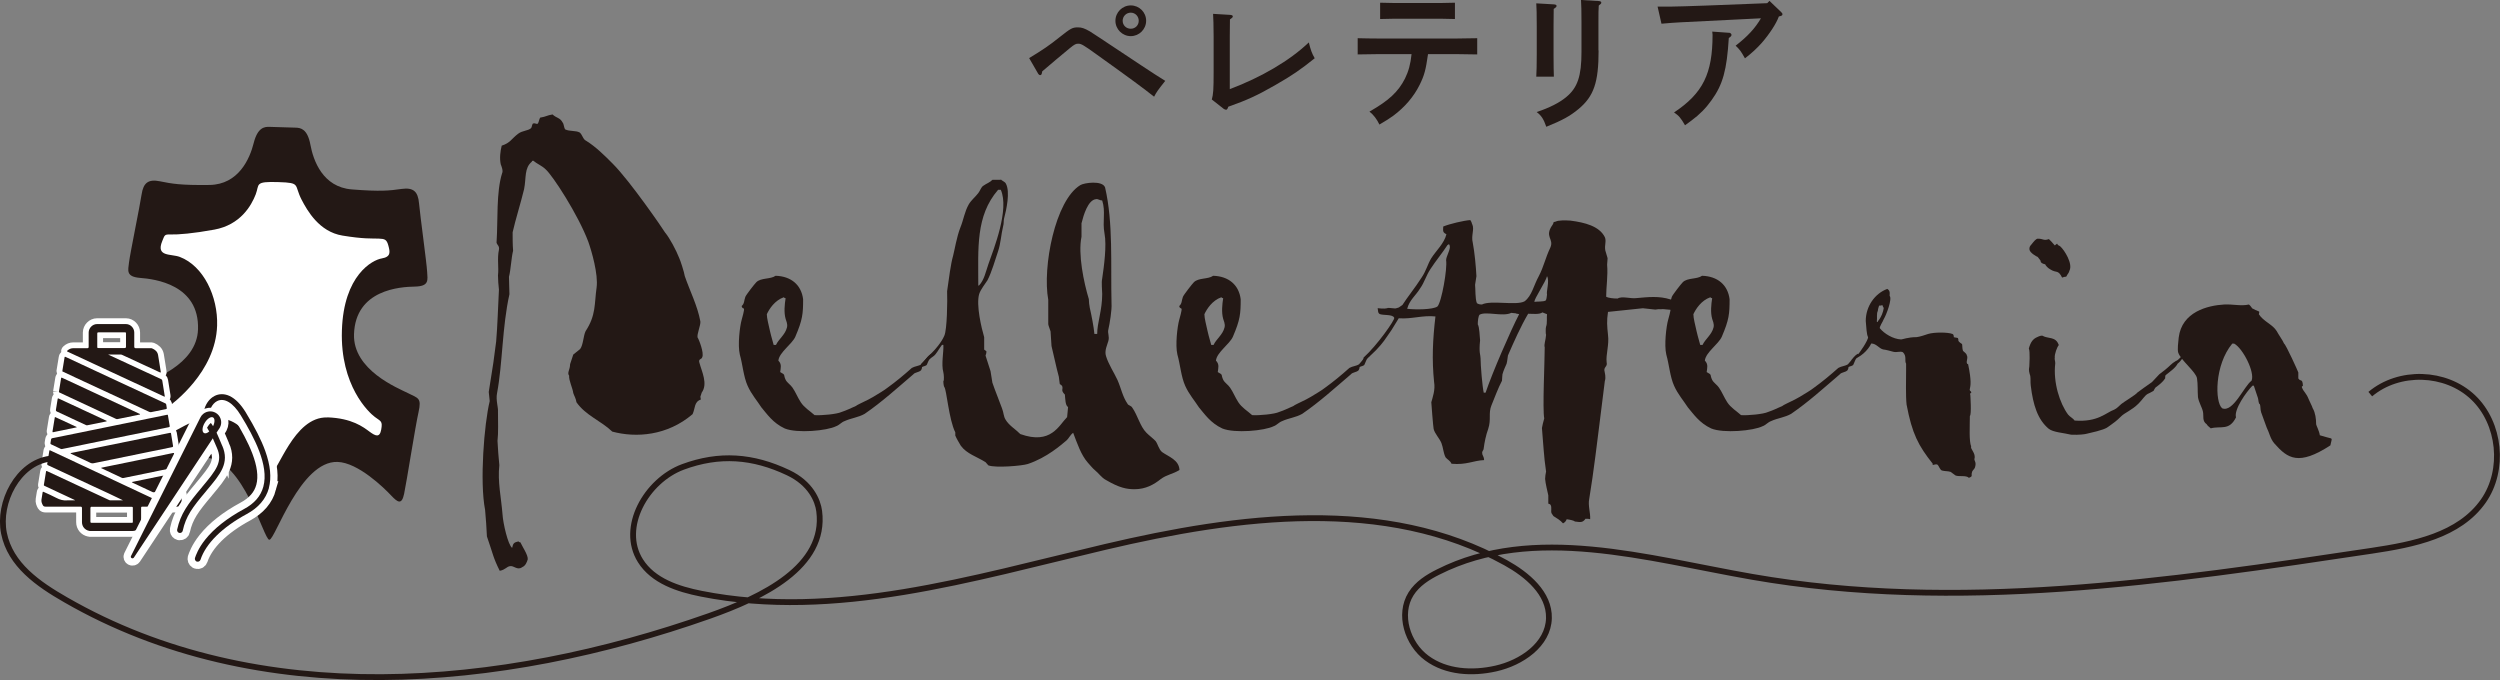 <?xml version="1.0" encoding="UTF-8"?>
<svg id="_レイヤー_2" data-name="レイヤー 2" xmlns="http://www.w3.org/2000/svg" viewBox="0 0 314.12 85.45">
  <rect x="0" y="0" width="314.12" height="85.45" fill="#808080" stroke="none"/>
  <defs>
    <style>
      .cls-1 {
        fill: none;
        stroke: #231815;
        stroke-width: .73px;
      }

      .cls-1, .cls-2, .cls-3 {
        stroke-miterlimit: 10;
      }

      .cls-4, .cls-2, .cls-3 {
        fill: #231815;
      }

      .cls-5 {
        fill: #fff;
      }

      .cls-2 {
        stroke-width: 1.83px;
      }

      .cls-2, .cls-3 {
        stroke: #fff;
      }

      .cls-3 {
        stroke-width: 1.46px;
      }
    </style>
  </defs>
  <g id="_レイヤー_1-2" data-name="レイヤー 1">
    <g>
      <g>
        <g>
          <path class="cls-4" d="M70.71,15.39c.12.17.17.69.29.86.58.29,1.33.12,1.84.4.35.29.4.86.81,1.04,1.21.75,2.31,1.84,3.34,2.88,2.19,2.19,6.34,8.24,6.57,8.64.58.69,1.38,2.19,1.79,3.23.12.23.63,1.79.69,2.25.63,1.84,1.61,3.75,1.96,5.7.06.46-.46,1.61-.35,2.02.12.12.86,1.96.58,2.48-.06.29-.52.17-.35.69.29,1.09,1.09,2.65.29,3.75l-.17.52c0,.12.06.23.06.35-.86.29-.69,1.09-1.04,1.84-3.17,2.71-7.09,3-10.09,2.19-1.44-1.38-3.34-2.02-4.5-3.69-.06-.46-.29-.81-.4-1.15-.06-.58-.58-1.61-.52-2.19-.29-.35.12-.75.12-1.44l.4-1.21.86-.69c.4-.52.4-1.67.69-2.25,1.33-2.02,1.09-3.46,1.38-5.47.23-1.67-.63-4.61-1.04-5.76-1.27-3.4-4.5-8.36-5.36-9.1-.46-.46-1.09-.69-1.56-1.09-.23.06-.12,0-.17.12-.98.81-.69,2.02-.98,3.46-.4,1.67-1.09,3.86-1.44,5.42,0,.75,0,1.56.06,2.31-.23.92-.29,2.42-.52,3.28,0,.75.06,1.5.06,2.19-.92,4.09-.86,8.76-1.56,12.45-.17.86.17,1.79.12,2.3,0,1.15.06,2.71-.06,3.69.06.98.12,2.02.23,3.05-.23,2.07.23,4.03.4,6.17.06,1.09.69,3.86,1.21,4.21.12-.52.17-.69.81-.81.12.12,0,.06.23.12.23.52.98,1.61.92,2.13-.12.4-.29.81-.69.98-.63.46-1.04-.23-1.56-.12-.4.06-.58.46-1.27.58-.86-1.73-.81-2.02-1.61-4.32-.06-1.09-.12-2.25-.23-3.34-.69-3.52-.12-10.78.58-13.66-.06-.4-.06-.81-.12-1.15l.58-3.69.35-2.65c.17-1.96.23-4.21.35-6.51-.06-.58-.12-1.21-.12-1.79.12-1.04-.12-2.13.12-3.23.12-.58-.4-.63-.29-1.09.17-2.59-.06-6.17.69-8.53.17-.29-.12-.98-.17-1.1-.17-.75-.06-1.67.12-2.36,1.1-.35,1.21-.86,2.07-1.5.52-.4,1.21-.35,1.61-.69.12-.12.12-.46.23-.58.35-.12.4.12.63,0,.12-.17.17-.58.29-.75.75-.12.86-.29,1.56-.4.46.46.98.4,1.27,1.04Z"/>
          <path class="cls-4" d="M100.91,37.58c0,1.84-.06,2.59-.98,4.73-.4.92-2.02,1.96-2.13,3,.46.46.29.92.23,1.44.75.4.35.29.69.98.17.35.63.63.86.98.4.58.63,1.21,1.04,1.84.46.69,1.09,1.04,1.73,1.61.86.06,2.82-.12,3.4-.4.69-.23.98-.4,1.79-.75.12-.12.75-.4.98-.52.63-.29.58-.29,1.21-.63.58-.35,1.44-.86,1.79-1.15,1.04-.75,2.02-1.56,3.05-2.48.4-.23.86-.23,1.21-.46.4-.4.75-1.09,1.27-1.33.06.06.06.17.06.29-.4.35-.4.52-.63,1.04-.06.23-.46.23-.63.35,0,.17-.06.29-.12.4-.29.29-.75.23-.98.52-1.96,1.67-3.92,3.46-6.11,4.96-.81.46-1.67.52-2.54.92-.35.12-.69.52-1.04.63-1.15.58-4.9.92-6.45.29-1.5-.69-2.25-1.84-2.94-2.65-.52-.81-1.27-1.67-1.73-2.71-.52-1.15-.63-2.71-.98-3.92-.29-1.21,0-3.57.23-4.38.06-.23.35-1.21.29-1.38-.06-.12-.23,0-.29-.35.35-.29.29-.69.46-1.15.12-.29,1.15-1.61,1.38-1.84.58-.58,1.79-.35,2.42-.81,1.96.06,3.23,1.15,3.46,2.94ZM96.35,39.48c0,.52.23,1.33.4,2.13.06.29.17.69.46,1.73h.29c.35-.75,1.15-1.27,1.38-2.19.12-.46-.12-.86-.17-1.09-.23-.81-.12-1.84,0-2.59-.17-.06-.12,0-.23-.12-1.15.4-1.84,1.5-2.13,2.13Z"/>
          <path class="cls-4" d="M125.75,22.54c.12.17.52.29.63.52.58,1.04.06,3.34-.23,4.44-.06.23,0,.58-.12.98-.23.92-.29,2.13-.63,3.11-.35,1.04-.81,2.65-1.33,3.63-.29.46-.86,1.15-1.04,1.73-.4,1.38.29,4.26.63,5.42v1.56c.12.06.17.12.29.23,0,.17-.06.35-.12.52l.63,1.96.23,1.44c.35,1.04.86,2.25,1.21,3.23.23.58.17.98.46,1.44.46.75,1.21,1.15,1.84,1.79,3.86,1.38,4.84-1.09,5.88-2.13.06-.4.06-.81.12-1.27-.35-.17-.35-1.04-.4-1.56-.58-.58-.17-.63-.35-1.09-.12-.12-.17-.17-.29-.23-.06-.29-.06-.63-.12-.92-.35-1.27-.63-2.71-.92-3.86-.06-.63-.06-1.21-.12-1.84-.06-.23-.29-.75-.29-.92v-3.05c-.75-4.09.86-12.5,4.03-14.41.46-.29,2.77-.63,3.11.29,1.04,4.49.69,9.57.81,14.58.06.81-.23,2.54-.4,3.28-.12.46.17.86,0,1.44-.12.46-.52,1.21-.29,1.9.29.98,1.04,2.13,1.44,3,.46,1.04.63,2.07,1.27,3,.06.17.46.23.58.46.69.98.98,2.36,1.79,3.17.35.35.81.69,1.15,1.04.29.4.4,1.04.81,1.38.81.58,2.13.98,2.19,2.25-.81.52-1.61.58-2.36,1.15-.86.69-1.9,1.27-3.29,1.27-.98,0-1.9-.17-3.57-1.15-.58-.29-.92-.86-1.44-1.27-.23-.17-.69-.75-.86-.92-.86-.98-1.33-2.42-1.84-3.75-.4.29-.52.69-.86.98-.63.52-2.42,2.13-4.84,2.94-.69.23-4.09.52-4.96.17l-.35-.4c-1.09-.69-2.36-1.04-3.11-2.07-.23-.4-.52-.86-.69-1.27v-.4c-.81-1.61-1.1-5.42-1.38-5.7-.06-.06-.12-.4-.12-.75.12,0,.06-.92,0-1.09-.29-1.04.06-2.59,0-3.46h-.17c-.52.69-.69,1.15-1.09,1.44-.35.23-.63.52-1.21,1.04-.35.17-.35.06-.35-.06l1.67-1.73s.92-.98,1.27-1.84c.35-.75.4-4.44.35-5.59.23-1.61.46-3.46.75-4.44.17-.63.46-2.42.92-3.57.4-.98.52-1.96,1.04-2.88.29-.52.86-.98,1.21-1.44.23-.29.35-.75.63-.92.4-.29.81-.4,1.15-.75h1.04ZM125.4,23.86c-2.82,3.28-2.48,7.32-2.48,12.04l.12-.06c.63-.69.81-1.67,1.15-2.65.69-1.96,2.65-6.86,1.56-9.34h-.35ZM135.89,28.01v1.73c-.46,2.19.29,5.76.92,7.84,0,.35.06.75.12,1.1.17.69.52,2.48.58,3.28h.35c0-1.44.63-2.94.63-5.01,0-.52-.12-1.44,0-1.96.23-1.56.58-4.15.29-5.65-.29-1.56.17-2.71-.29-4.15-.29,0-.58-.23-.75-.17-1.04.06-1.61,2.07-1.84,3Z"/>
          <path class="cls-4" d="M155.89,37.58c0,1.84-.06,2.59-.98,4.73-.4.92-2.02,1.96-2.13,3,.46.46.29.92.23,1.44.75.4.35.29.69.98.17.35.63.63.86.98.4.58.63,1.21,1.04,1.84.46.69,1.09,1.04,1.73,1.61.86.06,2.82-.12,3.4-.4.69-.23.98-.4,1.79-.75.12-.12.75-.4.98-.52.63-.29.58-.29,1.21-.63.58-.35,1.44-.86,1.79-1.15,1.04-.75,2.02-1.56,3.05-2.48.4-.23.86-.23,1.21-.46.4-.4.75-1.09,1.27-1.33.06.06.06.17.06.29-.4.35-.4.52-.63,1.04-.06.23-.46.23-.63.35,0,.17-.06.29-.12.4-.29.29-.75.23-.98.52-1.96,1.67-3.92,3.46-6.11,4.96-.81.46-1.67.52-2.54.92-.35.12-.69.52-1.04.63-1.15.58-4.9.92-6.45.29-1.5-.69-2.25-1.84-2.94-2.65-.52-.81-1.27-1.67-1.73-2.71-.52-1.15-.63-2.71-.98-3.92-.29-1.21,0-3.57.23-4.38.06-.23.35-1.21.29-1.38-.06-.12-.23,0-.29-.35.35-.29.29-.69.46-1.15.12-.29,1.15-1.61,1.38-1.84.58-.58,1.79-.35,2.42-.81,1.96.06,3.23,1.15,3.46,2.94ZM151.33,39.48c0,.52.23,1.33.4,2.13.06.29.17.69.46,1.73h.29c.35-.75,1.15-1.27,1.38-2.19.12-.46-.12-.86-.17-1.09-.23-.81-.12-1.84,0-2.59-.17-.06-.12,0-.23-.12-1.15.4-1.84,1.5-2.13,2.13Z"/>
          <path class="cls-4" d="M184.99,28.19c.29.63-.17,1.44.06,2.3.23,1.21.4,3,.46,4.21l-.17,1.09c.06.46,0,1.79.23,2.3.17.12.35.17.63.17,1.15-.58,4.32.17,5.36-.4.92-.69,1.15-2.02,1.79-3.17.63-1.21.81-2.25,1.44-3.57.52-1.15-.81-1.33.29-2.88.23-.35-.06-.29.4-.4.29-.17,1.21-.17,1.84-.12,1.79.23,3.63.69,4.32,2.07.23.52-.06.98.06,1.67l.29.98c0,.29-.06.58-.06.81.12,1.38-.12,2.82-.12,4.03.29.17.92.23,1.44.23.58-.35,1.61.06,2.42-.06,1.38-.12,2.77-.29,4.21.17.86.29,1.61.12,2.19.58q.06.12.06.29c-.4.17-.81.46-1.33.52l-1.84-.17c-.81.06-.12-.06-.98.06l-1.56-.17-4.38.46c-.17,1.15-.12,1.73,0,2.88.17,1.27-.29,2.48-.17,3.46.12.52-.29.52-.29.98.06.4.23.86.06,1.38-.06.29-.63,5.24-.69,5.53-.12.92-.75,6.22-1.27,9.28-.17.81.17,1.73.12,2.54-.17-.06-.4-.06-.58-.06-.35.46-.52.46-1.33.35-.12-.12-.58-.23-1.04-.29q-.12.35-.46.52c-.35-.4-.75-.63-1.21-.92l-.23-.35c-.12-.23.06-.75-.12-1.04-.06-.12-.17-.12-.29-.17v-1.04c-.12-.58-.35-1.44-.4-2.07,0-.29.06-.63.12-.92-.29-1.9-.35-3.63-.52-5.47.06-.4.17-.75.29-1.21-.23-1.1.06-7.2.06-8.93-.12-.35.12-.86.17-1.56-.06-.06-.06-.92,0-1.04.17-.4.06-1.21.12-1.56l-.58-.23c-.35.29-1.27.17-1.79.17-.92,1.56-1.79,3.51-2.54,5.24-.06.29-.06.63-.17,1.04-.12.29-.4.86-.52,1.33,0,.23-.06.46-.06.81-.46.86-.98,2.25-1.33,3.11-.4.98,0,1.73-.4,2.94-.29.81-.46,1.61-.58,2.54,0,.12-.23.29-.17.52,0,.29.23.4.23.86-1.38.06-2.19.63-4.09.46-.17-.4-.52-.52-.75-.81-.29-.58-.29-1.21-.52-1.79-.23-.58-.86-1.21-.98-1.79-.06-.29-.29-3.23-.29-3.34.17-.63.52-1.56.35-2.54-.29-2.82-.17-5.36.17-8.24-1.67-.17-2.94.35-4.61.23-1.15,1.9-.69,1.15-1.84,2.82-.46.63-1.38,1.67-2.59,2.59-.17-.17.06-.17,0-.46,1.73-1.56,3.98-4.78,3.86-5.01-.17-.46-1.33-.29-1.79-.46-.29-.12-.23-.46-.29-.75.17,0,.69.12,1.21,0,.06-.12,1.09.12,1.15,0,.4-.12.17,0,.75-.4.58-.92,1.61-2.19,2.42-3.46.58-.86.75-1.67,1.21-2.42.58-.92,1.61-1.84,1.9-3-.4-.23-.46-.29-.4-.98.86-.35,2.59-.75,3.4-.81q.17.23.23.52ZM181.88,30.78c-.63.98-1.5,2.02-2.13,3-.58.86-.75,1.67-1.33,2.48-.52.86-1.33,1.44-1.61,2.54.98.12,3.23.12,3.8-.29.52-.52,1.27-4.78,1.09-5.82,0-.46.58-1.38.46-1.79-.06-.17,0-.12-.12-.23-.06.06,0,.06-.17.12ZM189.89,39.31c-1.04.52-3.17-.23-3.98.23-.17.17-.23.81-.23,1.21.23.4.23,1.56.29,2.02-.17,1.61.06,1.79.06,2.25,0,.86.23,3.63.4,4.32h.23c.86-2.54,3.11-7.72,4.21-9.85,0-.06-.4-.06-.4-.12l-.58-.06ZM192.83,37.87c-.06,0-.06.06-.06.06.29-.06,1.15,0,1.44-.17.12-.17.12-.4.17-.75-.12-.35.35-1.73,0-2.31-.12.63-1.67,2.94-1.56,3.17Z"/>
          <path class="cls-4" d="M217.32,37.58c0,1.84-.06,2.59-.98,4.73-.4.92-2.02,1.96-2.13,3,.46.46.29.92.23,1.44.75.4.35.29.69.98.17.35.63.63.86.98.4.58.63,1.21,1.04,1.84.46.69,1.09,1.04,1.73,1.61.86.06,2.82-.12,3.4-.4.69-.23.98-.4,1.79-.75.12-.12.75-.4.98-.52.63-.29.58-.29,1.21-.63.58-.35,1.44-.86,1.79-1.15,1.04-.75,2.02-1.56,3.05-2.48.4-.23.86-.23,1.21-.46.4-.4.75-1.09,1.27-1.33.06.06.06.17.06.29-.4.35-.4.52-.63,1.04-.06.23-.46.23-.63.35,0,.17-.06.29-.12.4-.29.29-.75.23-.98.52-1.96,1.67-3.92,3.46-6.11,4.96-.81.46-1.67.52-2.54.92-.35.12-.69.52-1.04.63-1.15.58-4.9.92-6.45.29-1.5-.69-2.25-1.84-2.94-2.65-.52-.81-1.27-1.67-1.73-2.71-.52-1.15-.63-2.71-.98-3.92-.29-1.21,0-3.57.23-4.38.06-.23.35-1.21.29-1.38-.06-.12-.23,0-.29-.35.35-.29.29-.69.46-1.15.12-.29,1.15-1.61,1.38-1.84.58-.58,1.79-.35,2.42-.81,1.96.06,3.23,1.15,3.46,2.94ZM212.77,39.48c0,.52.23,1.33.4,2.13.06.29.17.69.46,1.73h.29c.35-.75,1.15-1.27,1.38-2.19.12-.46-.12-.86-.17-1.09-.23-.81-.12-1.84,0-2.59-.17-.06-.12,0-.23-.12-1.15.4-1.84,1.5-2.13,2.13Z"/>
          <path class="cls-4" d="M237.43,37.18c.35.35-.4,2.36-.75,2.94-.06.23-.63,1.04-.46,1.15.52.63,1.61,1.33,2.65,1.38.17,0,.86-.29,1.96-.29.46-.06,1.1-.29,1.44-.4.75-.23,2.48-.23,3.05,0,.17.06.17.29.17.4.12.06.4.06.52.12.06.12.06.23.06.35.06.12.35.35.46.4.06.29,0,.52.12.86.12.12.46.35.46.52.23.35-.12.81.06,1.09,0,0,.06.06.12.06.46,2.19.29,2.71.23,3.05-.12.35.17.29.17.52-.06.12-.23.06-.12.29,0,.06.17,2.48-.06,2.65,0,1.15-.12,3.28.17,3.8-.17.35.63.86.4,1.61,0,.29.29.4.06,1.09-.06.17-.35.4-.35.52-.17.52.17.52-.4.75-.35-.35-1.21-.12-1.67-.29l-.63-.46c-.4-.12-.69-.06-1.09-.17-.29-.12-.35-.58-.58-.75-.12-.06-.35,0-.58.06v-.17c-1.79-2.25-2.59-3.75-3.28-7.43-.12-1.09-.06-3.05-.06-4.32v-.81c-.23-.4.12-.92-.4-1.44-.35-.17-.75.06-1.21-.06-.17-.06-1.09-.29-1.27-.29-.52-.12-.86-.75-1.5-.75-.4.86-1.38,1.79-2.48,2.07q.06-.06.12-.06c.17-.23.35-.29.58-.52.29-.23,1.44-1.96,1.38-2.3-.17-.23-.23-1.27-.29-2.02,0-1.84,1.15-3.46,2.71-4.03.23.17.35.29.29.86ZM236.11,38.39c-.06.23-.12.29-.17.69-.17.29-.06.86-.12,1.33,0,.06.06,0,.12.06,0-.12,0-.06.06-.17.35-.4.63-1.09.69-1.61-.06-.06-.12-.17-.17-.35-.17.06-.29.06-.4.06Z"/>
          <path class="cls-4" d="M258.7,43.34c-.23.23-.58,1.21-.52,1.61-.06.17.06.4.06.69-.29,2.42.58,5.07,1.61,6.45.23.29.63.46.81.75,2.94.23,3.92-.98,5.01-1.38.35-.17.52-.4.86-.69.17-.17,1.9-1.21,2.02-1.44l.86-.63.98-.69.92-.98.75-.58c.58-.46.75-.75,1.33-1.09.4-.12.69-.69.92-.69.17.17-.23.17-.12.4-.17.23-.29.4-.58.63-.29.58-1.04,1.04-1.5,1.44-.06.06-.06.23-.06.4-.29.46-.75.81-1.21,1.15-.12.17-.17.23-.23.4-.23.12-.35.23-.75.4-.4.23-.63.69-1.15,1.21-.86.86-1.73,1.15-2.19,1.61-.63.63-.92.81-1.56,1.27-.29.23-.69.46-2.77.92-.17.06-.98.17-1.96.12-.92-.23-2.25-.29-2.82-.75-1.38-1.15-1.96-3-2.25-5.42-.06-.46,0-.81-.06-1.21-.12-.4-.23-.69-.12-1.21,0-.12.12-1.84-.06-2.25.23-.81.52-1.21,1.09-1.44.23-.12.58-.23.69-.12.63.35,1.61.06,1.96,1.09ZM257.43,30.03c.23.23.52.52.75.81.17-.12.12-.12.29-.23.12.29.29.23.4.35.52.46,1.61,2.19,1.15,3.05-.06.29-.23.4-.4.75-.17,0-.35.06-.52.12-.52-1.04-.69-.52-1.5-1.04-.29-.17-.52-.4-.63-.63-.29-.06-.58-.17-.58-.46l-.35-.46c-.17-.06-.98-.52-1.04-.92-.06-.46.23-.58.46-.92,0,0,.35-.46.58-.46.75,0,.69.29,1.38.06Z"/>
          <path class="cls-4" d="M282.96,38.73c.29.17.58.29.86.4l.06.06c0,.12-.06.17-.06.29.58.92,1.73,1.27,2.25,2.13.17.35.75,1.15.92,1.56.23.12,1.79,3.57,1.79,3.63v.75c.29.46.52-.06.58.92-.23.17-.12.12-.12.23.23.58.52.63.86,1.5l.4.86c.06.12.06.23.12.29.29.52.4,1.27.4,1.96,0,.12.4.86.46,1.38.52.17,1.04.29,1.44.4,0,.06.06.12.06.12l-.17.75c-3.98,2.59-5.36,1.67-7.03-.23-.52-.58-.63-1.33-.98-2.02l-.69-1.9c-.12-.35-.06-.81-.17-1.04-.17,0-.17-.58-.23-.75-.12-.4-.4-1.15-.52-1.56h-.17c-.75.75-2.36,3-2.07,3.98-.86,1.73-1.9,1.04-3.17,1.38-.17-.17-.4-.29-.52-.52-.58-.4-.35-.98-.46-1.56-.12-.58-.52-1.15-.63-1.84-.06-.81,0-1.56-.12-2.36-.12-.81-2.02-2.25-2.36-3.23-.12-.4,0-1.33.06-1.9.4-3.23,3.63-4.03,5.71-4.15,1.09-.06,2.13.23,3.11,0,.23.17.29.35.4.46ZM280.48,43.17c-2.25,2.71-2.19,7.38-1.27,8.13,1.38.58,2.77-2.82,3.69-3.46.46-1.04-1.09-4.09-2.19-4.67h-.23Z"/>
        </g>
        <g>
          <path class="cls-4" d="M33.83,67.82c-.69-.02-3.24-10.15-7.91-10.29-2.6-.08-6.08,2.92-6.98,3.76-.9.84-1.43,1.17-1.64-.31-.21-1.48-.85-8.52-1.14-10.35-.29-1.83.14-1.73,1.47-2.29,1.32-.56,7.11-2.46,7.25-6.96.18-5.63-5.44-6.32-7.26-6.46-1.82-.15-1.53-.92-1.41-1.95.12-1.04,1.36-7.06,1.58-8.53.22-1.47.84-1.96,2.31-1.66,1.47.3,2.59.51,6.23.46,3.65-.06,5.06-3.3,5.55-5.28.5-1.97,1.37-2.04,1.98-2.02.6.02,1.65.05,1.65.05,0,0,1.04.03,1.65.05.6.02,1.47.14,1.84,2.14.37,2.01,1.56,5.33,5.2,5.62,3.64.29,4.77.15,6.25-.06,1.49-.21,2.07.32,2.2,1.8.13,1.48.97,7.57,1.02,8.61.06,1.04.29,1.82-1.54,1.86-1.82.03-7.47.36-7.65,5.99-.14,4.5,5.51,6.76,6.79,7.4,1.28.65,1.72.57,1.32,2.38-.41,1.81-1.5,8.79-1.81,10.25-.3,1.46-.81,1.1-1.65.21-.84-.9-4.12-4.12-6.72-4.2-4.68-.15-7.86,9.79-8.55,9.77Z"/>
          <path class="cls-5" d="M41.13,52.44c3.1.1,4.53,1.23,5.29,1.79.76.56,1.29.81,1.48-.26.19-1.08-.04-1.01-.8-1.58-.76-.56-4.37-3.93-4.14-10.88.22-6.95,3.84-8.85,5.01-9.04,1.17-.2,1.04-.82.83-1.6-.21-.78-.44-.86-1.21-.89-.93-.03-1.88.06-4.56-.38-2.93-.48-4.42-3.14-5.13-4.5-.99-1.91-.05-2.13-2.9-2.22-3.06-.1-2.38.27-2.87,1.54-.55,1.42-1.92,3.83-5.2,4.43-2.67.49-4.57.64-5.5.61-.78-.02-.73.07-1.04.82-.84,2.03,1.09,1.58,2.2,2,2.98,1.13,4.81,4.98,4.69,8.63-.19,5.87-5.58,9.79-6.25,10.3-1.49,1.14-1.18,1.25-1.18,3.17,0,1.46,1.56.03,2.41-.39,1.35-.67,2.24-1.51,5.34-1.41,4.26.14,5.47,6.84,6.4,6.87.93.03,2.86-7.13,7.12-7Z"/>
        </g>
        <g>
          <path class="cls-3" d="M15.42,62.85s-.03-.02-.05-.03c-1.16-.57-2.34-1.11-3.51-1.65-1.95-.91-3.89-1.81-5.84-2.72-.08-.04-.1-.09-.09-.17.09-.53.17-1.05.26-1.58.03-.15.03-.15.16-.09,2.1.98,4.2,1.97,6.3,2.95,2.31,1.08,4.62,2.17,6.93,3.25.07.03.14.05.21.05.45,0,.91,0,1.36,0h.2c-.26-.14-.53-.27-.8-.39-.03-.02-.1-.02-.09-.07,0-.05.07-.04.11-.05.34-.07.68-.14,1.02-.21.32-.07.65-.13.97-.2.09-.02.14,0,.15.1,0,.13.04.25.06.37.05.3.11.6-.03.9-.12.27-.2.35-.5.35-1.45,0-2.9,0-4.35,0-.12,0-.16.03-.16.16,0,.61,0,1.22,0,1.82,0,.6-.49,1.08-1.08,1.08-1.76,0-3.51,0-5.27,0-.06,0-.13,0-.19-.02-.53-.11-.89-.55-.89-1.09,0-.59,0-1.18,0-1.77q0-.18-.17-.18h-2.78c-.54,0-1.07,0-1.61,0-.14,0-.27-.03-.34-.15-.13-.23-.23-.47-.19-.74.05-.29.09-.58.14-.87.02-.13.04-.14.16-.08.53.24,1.06.47,1.57.74.44.23.88.36,1.38.31.16-.02.32,0,.48,0h.49s-.05-.04-.07-.06c-.67-.31-1.34-.62-2.01-.94-.58-.27-1.17-.54-1.75-.82-.05-.02-.1-.05-.09-.12.09-.55.18-1.11.27-1.66.02-.11.05-.11.14-.07.34.16.68.32,1.02.48,2.24,1.04,4.49,2.09,6.73,3.13.06.03.12.06.2.06.52,0,1.04,0,1.56,0,0,0,0-.01,0-.02ZM11.53,63.67q-.17,0-.17.18c0,.56,0,1.13,0,1.69,0,.12.04.15.16.15,1.67,0,3.34,0,5.01,0,.15,0,.16-.02.16-.16,0-.57,0-1.14,0-1.71,0-.12-.04-.14-.15-.14-.84,0-1.68,0-2.53,0h-2.49Z"/>
          <path class="cls-3" d="M13.6,44.55c.12.06.23.11.35.17,2.1.97,4.2,1.95,6.3,2.92.08.04.13.09.14.18.1.63.2,1.25.3,1.88,0,.04.04.1,0,.13-.04.03-.08-.01-.12-.03-1.75-.81-3.5-1.63-5.25-2.44-1.17-.54-2.34-1.09-3.51-1.63-1.1-.51-2.21-1.03-3.31-1.54-.11-.05-.11-.07-.02-.15.21-.19.45-.29.74-.29.59,0,1.18,0,1.76,0q.16,0,.16-.16c0-.6,0-1.21,0-1.81,0-.56.49-1.06,1.05-1.06,1.21,0,2.43,0,3.64,0,.57,0,1.04.5,1.04,1.06,0,.6,0,1.19,0,1.79q0,.18.19.18c.62,0,1.24,0,1.86,0,.06,0,.12,0,.18.02.38.16.68.4.76.83.07.39.13.78.19,1.17.05.32.1.64.15.95.02.09-.01.1-.09.07-.02,0-.04-.02-.06-.02-1.55-.72-3.1-1.44-4.66-2.16-.06-.03-.12-.06-.19-.06-.54,0-1.08,0-1.62,0,0,0,0,.01,0,.02ZM15.67,43.73q.16,0,.16-.16c0-.54,0-1.08,0-1.63,0-.18,0-.18-.17-.18-1.09,0-2.19,0-3.28,0-.12,0-.16.03-.16.16,0,.55,0,1.11,0,1.66,0,.12.03.16.15.15.56,0,1.11,0,1.67,0s1.09,0,1.64,0Z"/>
          <path class="cls-3" d="M7.83,46.59c-.02.08.05.1.1.12.55.26,1.09.51,1.64.77,1.4.65,2.8,1.3,4.2,1.95,1.66.77,3.32,1.55,4.98,2.32.09.04.17.05.26.03.61-.13,1.21-.25,1.82-.37.11-.02.14-.06.12-.17-.03-.13-.05-.26-.06-.4-.01-.08-.05-.13-.12-.16-1.95-.91-3.9-1.81-5.85-2.72-1.51-.7-3.02-1.41-4.53-2.11-.71-.33-1.43-.66-2.14-1-.09-.04-.13-.04-.14.07-.08.53-.17,1.06-.26,1.59,0,.02,0,.05,0,.08Z"/>
          <path class="cls-3" d="M22.15,58.6c0-.1-.24-1.48-.26-1.58-.01-.09-.05-.12-.15-.1-1,.21-2.01.41-3.01.62-1.57.32-3.13.64-4.7.96-.4.08-.81.16-1.21.25-.04,0-.07.01-.12.06.26.12.5.24.74.35.62.29,1.24.58,1.85.87.08.04.15.05.23.03,1.85-.38,3.7-.76,5.55-1.14.32-.07.64-.13.96-.2.07-.01.13-.03.1-.12"/>
          <path class="cls-3" d="M7.73,56.43c.3-.06.6-.12.9-.18,1.59-.33,3.18-.65,4.77-.98,1.99-.41,3.99-.82,5.98-1.22.6-.12,1.21-.25,1.81-.37.11-.02.16-.06.13-.19-.08-.41-.14-.83-.21-1.24-.02-.15-.02-.16-.19-.12-.73.15-1.47.3-2.2.45-1.56.32-3.12.64-4.69.96-1.99.41-3.99.82-5.98,1.22-.48.1-.97.2-1.45.29-.12.02-.17.07-.19.19-.02.15-.04.29-.07.43-.01.07,0,.12.08.16.4.19.81.38,1.21.57.03.01.06.02.1.02Z"/>
          <path class="cls-3" d="M8.86,56.96s.06.06.1.07c.81.38,1.62.76,2.43,1.14.11.05.22.06.34.04,2.47-.51,4.94-1.01,7.41-1.52.82-.17,1.64-.33,2.46-.5.11-.02.16-.05.14-.18-.09-.51-.17-1.03-.25-1.54-.02-.1-.06-.1-.15-.08-1.1.23-2.2.45-3.3.67-1.59.32-3.17.65-4.76.97-1.43.29-2.87.59-4.3.88-.04,0-.08.01-.11.04Z"/>
          <path class="cls-3" d="M7.4,49.22c0,.07.05.09.1.11.42.2.84.39,1.26.59,1.19.55,2.38,1.11,3.56,1.66.75.35,1.5.7,2.25,1.05.08.04.15.04.23.02.9-.18,1.8-.37,2.7-.55.04,0,.09,0,.1-.05,0-.04-.05-.05-.08-.06-1.61-.75-3.22-1.5-4.83-2.25-1.39-.65-2.78-1.29-4.17-1.94-.23-.11-.46-.21-.69-.32-.12-.05-.13-.05-.16.09-.08.47-.15.95-.23,1.42-.01.08-.03.16-.04.24Z"/>
          <path class="cls-3" d="M13.42,52.89c-.26-.12-.5-.24-.75-.35-1.54-.72-3.08-1.43-4.62-2.15-.22-.1-.45-.2-.67-.31-.1-.05-.13-.02-.14.08-.07.43-.14.87-.21,1.3-.02.12,0,.19.12.25,1.22.56,2.44,1.13,3.65,1.7.06.03.12.04.19.02.77-.16,1.55-.32,2.33-.47.03,0,.06-.01.1-.06Z"/>
          <path class="cls-3" d="M16.58,60.6c.09.07.18.1.27.14.77.36,1.54.72,2.3,1.08.08.04.15.05.23.03.99-.21,1.98-.41,2.97-.61.2-.04.21-.04.17-.25-.08-.49-.16-.98-.24-1.47-.01-.1-.05-.12-.15-.1-1.81.37-3.63.74-5.44,1.12-.04,0-.09.01-.13.05Z"/>
          <path class="cls-3" d="M9.65,53.66c-.2-.09-.39-.18-.58-.27-.68-.31-1.35-.63-2.03-.94-.14-.07-.15-.06-.17.08-.09.55-.18,1.11-.27,1.66-.01.08-.01.14.1.11.95-.2,1.91-.39,2.86-.59.03,0,.06,0,.09-.05Z"/>
        </g>
        <g>
          <path class="cls-4" d="M15.42,62.85s-.03-.02-.05-.03c-1.16-.57-2.34-1.11-3.51-1.65-1.95-.91-3.89-1.81-5.84-2.72-.08-.04-.1-.09-.09-.17.09-.53.17-1.05.26-1.58.03-.15.03-.15.16-.09,2.1.98,4.2,1.97,6.3,2.95,2.31,1.08,4.62,2.17,6.93,3.25.07.03.14.05.21.05.45,0,.91,0,1.36,0h.2c-.26-.14-.53-.27-.8-.39-.03-.02-.1-.02-.09-.07,0-.05.07-.04.11-.05.34-.07.68-.14,1.02-.21.32-.07.65-.13.97-.2.09-.02.14,0,.15.1,0,.13.04.25.06.37.05.3.11.6-.03.9-.12.27-.2.35-.5.35-1.45,0-2.9,0-4.35,0-.12,0-.16.03-.16.16,0,.61,0,1.22,0,1.82,0,.6-.49,1.08-1.08,1.08-1.76,0-3.51,0-5.27,0-.06,0-.13,0-.19-.02-.53-.11-.89-.55-.89-1.09,0-.59,0-1.18,0-1.77q0-.18-.17-.18h-2.78c-.54,0-1.07,0-1.61,0-.14,0-.27-.03-.34-.15-.13-.23-.23-.47-.19-.74.05-.29.09-.58.14-.87.02-.13.04-.14.16-.08.53.24,1.06.47,1.57.74.44.23.88.36,1.38.31.16-.02.32,0,.48,0h.49s-.05-.04-.07-.06c-.67-.31-1.34-.62-2.01-.94-.58-.27-1.17-.54-1.75-.82-.05-.02-.1-.05-.09-.12.09-.55.18-1.11.27-1.66.02-.11.05-.11.14-.07.34.16.68.32,1.02.48,2.24,1.04,4.49,2.09,6.73,3.13.06.03.12.06.2.06.52,0,1.04,0,1.56,0,0,0,0-.01,0-.02ZM11.53,63.67q-.17,0-.17.18c0,.56,0,1.13,0,1.69,0,.12.04.15.16.15,1.67,0,3.34,0,5.01,0,.15,0,.16-.02.16-.16,0-.57,0-1.14,0-1.71,0-.12-.04-.14-.15-.14-.84,0-1.68,0-2.53,0h-2.49Z"/>
          <path class="cls-4" d="M13.6,44.55c.12.06.23.11.35.17,2.1.97,4.2,1.95,6.3,2.92.08.04.13.09.14.18.1.63.2,1.25.3,1.88,0,.04.04.1,0,.13-.04.03-.08-.01-.12-.03-1.75-.81-3.5-1.63-5.25-2.44-1.17-.54-2.34-1.09-3.51-1.63-1.1-.51-2.21-1.03-3.31-1.54-.11-.05-.11-.07-.02-.15.21-.19.45-.29.74-.29.59,0,1.18,0,1.76,0q.16,0,.16-.16c0-.6,0-1.21,0-1.81,0-.56.49-1.06,1.05-1.06,1.21,0,2.43,0,3.64,0,.57,0,1.04.5,1.04,1.06,0,.6,0,1.19,0,1.79q0,.18.19.18c.62,0,1.24,0,1.86,0,.06,0,.12,0,.18.02.38.16.68.4.76.83.07.39.13.78.19,1.17.05.32.1.64.15.95.02.09-.01.1-.09.07-.02,0-.04-.02-.06-.02-1.55-.72-3.1-1.44-4.66-2.16-.06-.03-.12-.06-.19-.06-.54,0-1.08,0-1.62,0,0,0,0,.01,0,.02ZM15.67,43.73q.16,0,.16-.16c0-.54,0-1.08,0-1.63,0-.18,0-.18-.17-.18-1.09,0-2.19,0-3.28,0-.12,0-.16.03-.16.16,0,.55,0,1.11,0,1.66,0,.12.03.16.15.15.56,0,1.11,0,1.67,0s1.09,0,1.64,0Z"/>
          <path class="cls-4" d="M7.83,46.59c-.02.08.05.1.1.12.55.26,1.09.51,1.64.77,1.4.65,2.8,1.3,4.2,1.95,1.66.77,3.32,1.55,4.98,2.32.09.04.17.05.26.03.61-.13,1.21-.25,1.82-.37.11-.02.14-.06.12-.17-.03-.13-.05-.26-.06-.4-.01-.08-.05-.13-.12-.16-1.95-.91-3.9-1.81-5.85-2.72-1.51-.7-3.02-1.41-4.53-2.11-.71-.33-1.43-.66-2.14-1-.09-.04-.13-.04-.14.07-.08.53-.17,1.06-.26,1.59,0,.02,0,.05,0,.08Z"/>
          <path class="cls-4" d="M22.15,58.6c0-.1-.24-1.48-.26-1.58-.01-.09-.05-.12-.15-.1-1,.21-2.01.41-3.01.62-1.57.32-3.13.64-4.7.96-.4.08-.81.16-1.21.25-.04,0-.07.01-.12.06.26.12.5.24.74.35.62.29,1.24.58,1.85.87.08.04.15.05.23.03,1.85-.38,3.7-.76,5.55-1.14.32-.07.64-.13.96-.2.07-.01.13-.03.1-.12"/>
          <path class="cls-4" d="M7.73,56.43c.3-.06.6-.12.9-.18,1.59-.33,3.18-.65,4.77-.98,1.99-.41,3.99-.82,5.98-1.22.6-.12,1.21-.25,1.81-.37.11-.02.16-.06.13-.19-.08-.41-.14-.83-.21-1.24-.02-.15-.02-.16-.19-.12-.73.15-1.47.3-2.2.45-1.56.32-3.12.64-4.69.96-1.99.41-3.99.82-5.98,1.22-.48.1-.97.2-1.45.29-.12.02-.17.07-.19.19-.02.15-.04.29-.07.43-.01.07,0,.12.08.16.4.19.81.38,1.21.57.03.01.06.02.1.02Z"/>
          <path class="cls-4" d="M8.86,56.96s.06.06.1.07c.81.38,1.62.76,2.43,1.14.11.05.22.06.34.04,2.47-.51,4.94-1.01,7.41-1.52.82-.17,1.64-.33,2.46-.5.11-.02.16-.05.14-.18-.09-.51-.17-1.03-.25-1.54-.02-.1-.06-.1-.15-.08-1.1.23-2.2.45-3.3.67-1.59.32-3.17.65-4.76.97-1.43.29-2.87.59-4.3.88-.04,0-.08.01-.11.04Z"/>
          <path class="cls-4" d="M7.4,49.22c0,.07.05.09.1.11.42.2.84.39,1.26.59,1.19.55,2.38,1.11,3.56,1.66.75.35,1.5.7,2.25,1.05.08.04.15.04.23.02.9-.18,1.8-.37,2.7-.55.04,0,.09,0,.1-.05,0-.04-.05-.05-.08-.06-1.61-.75-3.22-1.5-4.83-2.25-1.39-.65-2.78-1.29-4.17-1.94-.23-.11-.46-.21-.69-.32-.12-.05-.13-.05-.16.09-.08.47-.15.95-.23,1.42-.01.08-.03.16-.04.24Z"/>
          <path class="cls-4" d="M13.42,52.89c-.26-.12-.5-.24-.75-.35-1.54-.72-3.08-1.43-4.62-2.15-.22-.1-.45-.2-.67-.31-.1-.05-.13-.02-.14.08-.07.43-.14.87-.21,1.3-.02.12,0,.19.12.25,1.22.56,2.44,1.13,3.65,1.7.06.03.12.04.19.02.77-.16,1.55-.32,2.33-.47.03,0,.06-.01.1-.06Z"/>
          <path class="cls-4" d="M16.58,60.6c.09.07.18.1.27.14.77.36,1.54.72,2.3,1.08.08.04.15.05.23.03.99-.21,1.98-.41,2.97-.61.2-.04.21-.04.17-.25-.08-.49-.16-.98-.24-1.47-.01-.1-.05-.12-.15-.1-1.81.37-3.63.74-5.44,1.12-.04,0-.09.01-.13.05Z"/>
          <path class="cls-4" d="M9.65,53.66c-.2-.09-.39-.18-.58-.27-.68-.31-1.35-.63-2.03-.94-.14-.07-.15-.06-.17.08-.09.55-.18,1.11-.27,1.66-.01.08-.01.14.1.11.95-.2,1.91-.39,2.86-.59.03,0,.06,0,.09-.05Z"/>
        </g>
        <g>
          <path class="cls-2" d="M33.78,61.32c.35-1.31.2-2.84-.46-4.68-.5-1.38-1.28-2.91-2.45-4.84-.62-1.01-1.3-1.7-2.01-2.04-.65-.31-1.34-.31-1.92,0-.57.3-1.02.87-1.24,1.57,0,.02-.01.04-.02.05.05-.02.1-.04.16-.06.22-.07.45-.1.67-.09.18-.37.45-.67.76-.83.9-.47,2.02.2,2.98,1.78,1.7,2.78,3.56,6.3,2.84,8.96-.32,1.19-1.12,2.12-2.45,2.83-2.09,1.13-3.72,2.41-4.84,3.81-.91,1.14-1.2,2.03-1.3,2.32-.05.17.02.34.16.43.02.01.04.02.07.03.19.06.39-.04.46-.23.68-2.05,2.74-4.08,5.79-5.73,1.49-.8,2.43-1.9,2.81-3.28Z"/>
          <path class="cls-2" d="M27.92,56.01c-.17-.39-.29-.67-.38-.9-.14-.34-.23-.55-.33-.75l.36-.54s.06-.1.08-.14c.34-.68.06-1.51-.62-1.85-.68-.34-1.51-.06-1.85.62l-8.72,17.41c-.05.09-.02.21.07.26.09.06.22.04.29-.06l9.92-14.99c.04.09.08.19.13.31.1.23.22.51.39.9.37.84.37,1.53.02,2.31-.35.76-1.02,1.56-1.87,2.58l-.06.08c-1.78,2.11-2.66,3.32-3.09,5.28-.03.16.04.31.17.39.03.02.07.03.1.04.2.04.39-.08.43-.28.4-1.82,1.2-2.91,2.94-4.97l.06-.08c1.75-2.08,2.91-3.45,1.96-5.64ZM25.63,54.41c-.27-.16-.24-.72.08-1.26.31-.54.79-.85,1.06-.7.24.14.24.61,0,1.1-.06-.09-.23-.37-.28-.41-.16.13-.31.31-.44.54-.01.02-.02.04-.03.06.03.06.07.13.1.19.06.11.12.2.17.28-.24.21-.49.3-.66.2Z"/>
          <path class="cls-4" d="M33.78,61.32c.35-1.31.2-2.84-.46-4.68-.5-1.38-1.28-2.91-2.45-4.84-.62-1.01-1.3-1.7-2.01-2.04-.65-.31-1.34-.31-1.92,0-.57.3-1.02.87-1.24,1.57,0,.02-.01.04-.02.05.05-.02.1-.04.16-.06.22-.07.45-.1.67-.09.18-.37.45-.67.76-.83.9-.47,2.02.2,2.98,1.78,1.7,2.78,3.56,6.3,2.84,8.96-.32,1.19-1.12,2.12-2.45,2.83-2.09,1.13-3.72,2.41-4.84,3.81-.91,1.14-1.2,2.03-1.3,2.32-.05.17.02.34.16.43.02.01.04.02.07.03.19.06.39-.04.46-.23.68-2.05,2.74-4.08,5.79-5.73,1.49-.8,2.43-1.9,2.81-3.28Z"/>
          <path class="cls-4" d="M27.92,56.01c-.17-.39-.29-.67-.38-.9-.14-.34-.23-.55-.33-.75l.36-.54s.06-.1.08-.14c.34-.68.06-1.51-.62-1.85-.68-.34-1.51-.06-1.85.62l-8.72,17.41c-.05.09-.02.21.07.26.09.06.22.04.29-.06l9.92-14.99c.04.09.08.19.13.31.1.23.22.51.39.9.37.84.37,1.53.02,2.31-.35.76-1.02,1.56-1.87,2.58l-.06.08c-1.78,2.11-2.66,3.32-3.09,5.28-.03.16.04.31.17.39.03.02.07.03.1.04.2.04.39-.08.43-.28.4-1.82,1.2-2.91,2.94-4.97l.06-.08c1.75-2.08,2.91-3.45,1.96-5.64ZM25.63,54.41c-.27-.16-.24-.72.08-1.26.31-.54.79-.85,1.06-.7.24.14.24.61,0,1.1-.06-.09-.23-.37-.28-.41-.16.13-.31.31-.44.54-.01.02-.02.04-.03.06.03.06.07.13.1.19.06.11.12.2.17.28-.24.21-.49.3-.66.2Z"/>
        </g>
        <path class="cls-1" d="M6.24,57.64c-3.95.54-6.52,5.46-5.74,9.36.8,3.97,4.29,6.38,7.76,8.37,24.19,13.93,54.61,11.29,80.88,2.02,6.57-2.32,14.69-6.15,13.79-13.16-.17-1.33-1.07-3.5-3.9-4.84-4.43-2.1-8.64-2.42-13.23-.72-4.59,1.71-7.96,7.61-5.33,11.79,1.6,2.54,4.72,3.56,7.64,4.14,16.85,3.34,34.03-1.94,50.76-5.88,16.73-3.94,35.22-6.36,50.3,1.98,2.71,1.5,5.53,3.85,5.45,6.98-.09,3.33-3.47,5.6-6.68,6.32-2.94.66-6.22.49-8.66-1.31-2.44-1.79-3.61-5.49-1.99-8.07.8-1.27,2.11-2.1,3.44-2.76,12.01-6.04,26.22-1.68,39.43.62,25.72,4.48,52.05.6,77.86-3.28,5.2-.78,10.97-1.91,14.01-6.25,2.72-3.89,2.13-9.79-1.31-13.04-3.44-3.25-9.28-3.43-12.9-.39"/>
      </g>
      <g>
        <path class="cls-4" d="M129.31,7.3c1.68-1.02,2.53-1.59,3.8-2.61,1.44-1.14,1.63-1.25,2.33-1.25.47,0,.81.11,1.51.51.19.1.81.53,6.53,4.32,1.55,1.02,1.87,1.23,2.93,1.89-1.02,1.29-1.06,1.36-1.4,1.99-1.34-1.06-2.82-2.16-7.21-5.3-1.65-1.19-1.95-1.36-2.31-1.36-.3,0-.46.06-1.08.57-.45.36-2.86,2.39-3.46,2.91-.04.34-.11.47-.24.47-.1,0-.19-.06-.25-.15l-1.15-1.99ZM144.01,2.61c0,1.06-.87,1.93-1.93,1.93s-1.93-.87-1.93-1.93.87-1.93,1.93-1.93,1.93.85,1.93,1.93ZM141.06,2.61c0,.57.45,1,1.02,1s1-.44,1-1-.44-1.02-1-1.02-1.02.45-1.02,1.02Z"/>
        <path class="cls-4" d="M152.26,12.51c.19-.68.23-1.25.23-3.52v-4.41c0-1.46-.04-2.27-.07-2.84l2.16.13c.21.02.32.08.32.19s-.1.21-.36.38c-.02.91-.02,1.27-.02,2.14v6.62c3.94-1.48,7.55-3.59,9.93-5.87.24.97.38,1.36.74,1.99-1.76,1.42-2.87,2.18-4.92,3.35-2.27,1.31-3.58,1.91-5.94,2.74-.08.27-.17.38-.28.38-.08,0-.21-.06-.29-.11l-1.49-1.17Z"/>
        <path class="cls-4" d="M179.43,6.79c-.29,2.02-.46,2.67-1.06,3.88-.74,1.49-1.87,2.8-3.29,3.86-.49.36-.89.61-1.76,1.12-.32-.68-.74-1.23-1.25-1.63,2.44-1.38,3.61-2.48,4.46-4.14.45-.91.7-1.82.83-3.08h-4.12c-.81,0-1.87.02-2.65.04v-2.04c.72.02,1.8.04,2.65.04h9.74c.76,0,1.99-.02,2.63-.04v2.04c-.68-.02-1.91-.04-2.63-.04h-3.55ZM182.81,2.39c-.53-.02-1.32-.04-1.89-.04h-5.62c-.55,0-1.34.02-1.89.04V.34c.55.02,1.34.04,1.89.04h5.62c.57,0,1.36-.02,1.89-.04v2.04Z"/>
        <path class="cls-4" d="M195.26.55c.21.02.32.08.32.19s-.07.19-.36.38c0,.55-.02,1.23-.02,2.14v3.61c0,1.32.02,2.16.04,2.76h-2.21c.04-.64.06-1.51.06-2.76v-3.61c0-1.49-.02-2.31-.06-2.84l2.23.13ZM200.86,6.34c0,4.01-.59,5.75-2.52,7.36-1.08.89-2,1.4-4.05,2.23-.34-.98-.63-1.42-1.21-1.85,1.63-.55,2.86-1.17,3.72-1.89,1.42-1.17,1.91-2.63,1.91-5.66v-3.69c0-1.44-.02-2.31-.06-2.84l2.23.13c.21.02.32.07.32.21,0,.09-.08.19-.32.36-.04.55-.04.93-.04,2.14v3.5Z"/>
        <path class="cls-4" d="M208.26.83h1.66c.57,0,2.76-.07,4.41-.13l7.72-.3.28-.29,1.46,1.4c.13.11.17.19.17.28,0,.15-.07.19-.45.28-.32.89-1.17,2.19-2.14,3.31-.61.68-1.23,1.27-2.12,1.95-.53-.93-.62-1.06-1.17-1.59,1.49-1.15,2.44-2.18,3.18-3.44l-6.81.34c-2.97.15-3.82.17-5.69.34l-.49-2.16ZM217.26,4.11c.15.02.3.13.3.27s-.1.23-.34.4c-.25,4.03-.74,5.83-2.16,7.8-.72,1.02-1.53,1.83-2.51,2.55-.38.28-.66.47-.83.61-.55-.95-.78-1.21-1.38-1.61,3.63-2.42,4.84-4.86,4.84-9.76,0-.11-.02-.21-.04-.4l2.12.15Z"/>
      </g>
    </g>
  </g>
</svg>